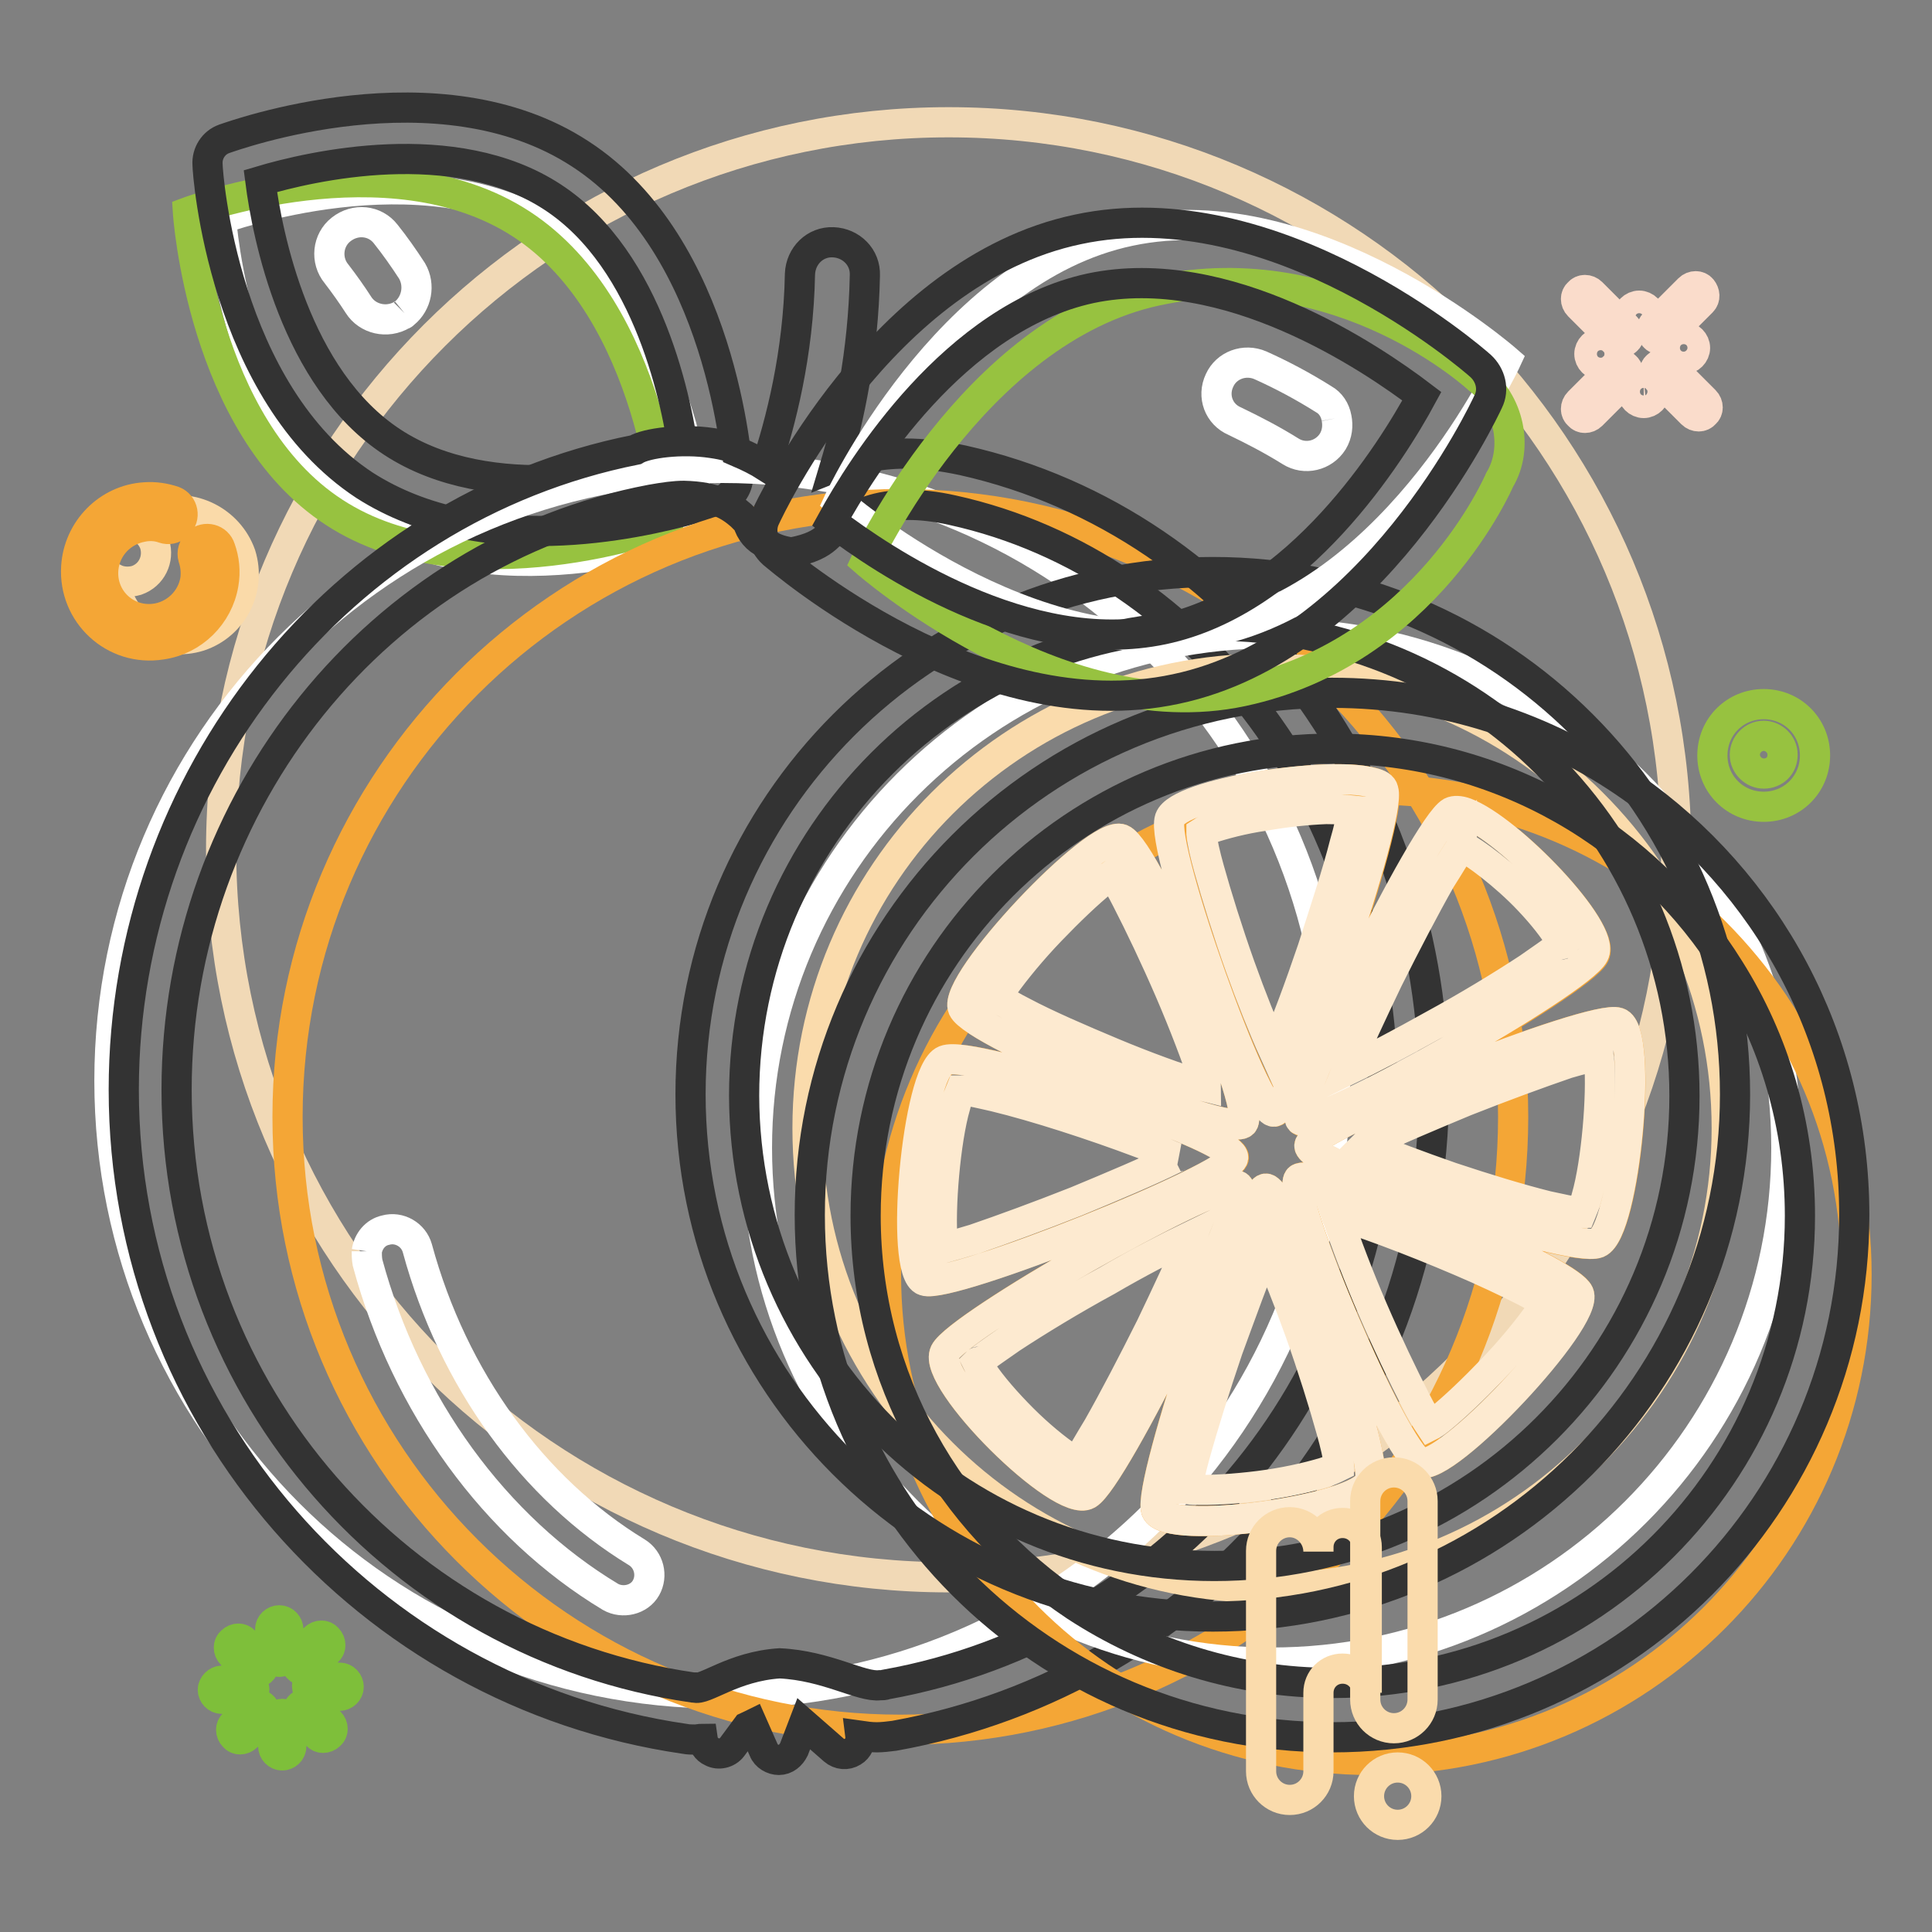 <?xml version="1.0" encoding="utf-8"?>
<!-- Svg Vector Icons : http://www.onlinewebfonts.com/icon -->
<!DOCTYPE svg PUBLIC "-//W3C//DTD SVG 1.1//EN" "http://www.w3.org/Graphics/SVG/1.1/DTD/svg11.dtd">
<svg version="1.1" xmlns="http://www.w3.org/2000/svg" xmlns:xlink="http://www.w3.org/1999/xlink" x="0px" y="0px" viewBox="0 0 256 256" enable-background="new 0 0 256 256" xml:space="preserve">
<rect x="0" y="0" width="256" height="256" fill="#808080" stroke="none"/>
<g> <path stroke-width="4" fill-opacity="0" stroke="#f1d9b6"  d="M29.3,112.6c0,53.3,43.2,96.4,96.4,96.4c53.3,0,96.4-43.2,96.4-96.4c0-53.3-43.2-96.4-96.4-96.4 C72.5,16.2,29.3,59.4,29.3,112.6z"/> <path stroke-width="4" fill-opacity="0" stroke="#ffffff"  d="M73.5,30.6c17.6,11.5,19.4,39.8,19.4,39.8s-26.7,9.8-44.2-1.6C31.2,57.4,29.3,29,29.3,29S56,19.2,73.5,30.6 "/> <path stroke-width="4" fill-opacity="0" stroke="#97c240"  d="M69.1,29.7c17.6,11.5,19.4,39.8,19.4,39.8s-26.7,9.8-44.2-1.6C26.7,56.5,24.9,28.1,24.9,28.1 S51.5,18.2,69.1,29.7"/> <path stroke-width="4" fill-opacity="0" stroke="#333333"  d="M34.5,24c0.9,7,4.6,26.2,17.5,34.6c13,8.5,32,4.1,38.7,2.1c-0.9-7-4.6-26.2-17.5-34.6 C60.2,17.6,41.2,22,34.5,24z M60.8,69.3c-4.3-0.9-8.6-2.5-12.5-5C29.6,52,27.5,23,27.5,21.8c-0.1-1.5,0.8-2.9,2.2-3.4 c1.2-0.4,28.4-10.3,47.2,2c18.8,12.2,20.8,41.2,20.9,42.5c0.1,1.5-0.8,2.9-2.2,3.4C94.6,66.5,77.3,72.8,60.8,69.3z"/> <path stroke-width="4" fill-opacity="0" stroke="#ffffff"  d="M14.5,143.2c0,44.8,36.3,81.2,81.2,81.2c44.8,0,81.2-36.3,81.2-81.2c0-44.8-36.3-81.2-81.2-81.2 C50.9,62,14.5,98.3,14.5,143.2z"/> <path stroke-width="4" fill-opacity="0" stroke="#f4a636"  d="M38.1,148c0,44.8,36.3,81.2,81.2,81.2c44.8,0,81.2-36.3,81.2-81.2c0-44.8-36.3-81.2-81.2-81.2 C74.5,66.8,38.1,103.2,38.1,148z"/> <path stroke-width="4" fill-opacity="0" stroke="#333333"  d="M127.6,61c-2.8-0.6-5.3-0.9-7.6-0.9c-3.8,0-6.9,0.8-9.4,1.8c1.9-6.3,3.8-15.2,4-25.4 c0.1-2.4-1.8-4.3-4.2-4.4c-2.4-0.1-4.3,1.8-4.4,4.2c-0.2,10.7-2.6,19.8-4.5,25.5c-1.1-0.7-2.3-1.3-3.7-1.9c0,0,0-0.7-3.5-1.2 c-4-0.6-8.6,0-10.1,0.9c-39.1,7.8-67.8,43.5-67.8,84.8c0,43.7,32.3,79.9,74.3,86c0.5,0.1,1,0.1,1.4,0.1c0.3,0,0.7-0.1,1-0.1 c0.1,0.7,0.5,1.4,1.2,1.7c0.9,0.5,2.1,0.2,2.7-0.6l2-2.7c0.2-0.1,0.5-0.2,0.7-0.3l1.5,3.4c0.3,0.8,1.2,1.3,2,1.3 c0.9,0,1.6-0.6,2-1.4l1.3-3.4l4,3.5c0.7,0.6,1.7,0.7,2.5,0.2c0.7-0.4,1.1-1.3,1-2.1c0.7,0.1,1.4,0.2,2.2,0.2c0.7,0,1.5-0.1,2.3-0.2 c40.7-7.3,71.5-42.8,71.5-85.5C190.1,105.2,164.7,69.3,127.6,61z M117.4,223.2c-0.2,0.1-0.5,0.1-0.8,0.1c-2.5,0.3-7-2.6-13.3-2.9 c-6.2,0.4-10,3.7-11.3,3.2c-0.1,0-0.2,0-0.2,0c-38.7-5.6-68.4-38.9-68.4-79.2c0-38.4,26.9-71.4,62.9-78.2c1.7-0.3,3.1-0.5,4.3-0.5 c4.3,0.1,6.1,1.3,7.6,2.6c0.3,0.3,0.6,0.6,0.9,0.9c0.3,1.2,1.2,2.3,2.4,2.8l0.2,0.1c0.6,0.4,1.6,0.9,3.2,1.1c5.2-1,4.7-2.8,7-3.9 c1.9-1.2,4.2-2.4,8.5-2.4c1.6,0,3.6,0.2,5.8,0.7c33.2,7.3,57,40.2,57,76.7C183.2,183.8,154.8,216.5,117.4,223.2L117.4,223.2z"/> <path stroke-width="4" fill-opacity="0" stroke="#ffffff"  d="M100.3,152.1c0,37.7,30.5,68.2,68.2,68.2c37.7,0,68.2-30.5,68.2-68.2c0-37.7-30.5-68.2-68.2-68.2 C130.8,84,100.3,114.5,100.3,152.1z"/> <path stroke-width="4" fill-opacity="0" stroke="#f4a636"  d="M117.4,168.9c0,35.5,28.8,64.3,64.3,64.3s64.3-28.8,64.3-64.3s-28.8-64.3-64.3-64.3 S117.4,133.4,117.4,168.9z"/> <path stroke-width="4" fill-opacity="0" stroke="#fadbac"  d="M107,149.5c0,33.7,27.3,60.9,60.9,60.9s60.9-27.3,60.9-60.9l0,0c0-33.7-27.3-60.9-60.9-60.9 S107,115.8,107,149.5L107,149.5z"/> <path stroke-width="4" fill-opacity="0" stroke="#333333"  d="M160.7,214.2c-38.3,0-69.2-31-69.2-69.2s31-69.2,69.2-69.2c38.3,0,69.2,31,69.2,69.2 S198.9,214.2,160.7,214.2z M160.9,207.5c34.4,0,62.3-27.9,62.3-62.3c0-34.4-27.9-62.3-62.3-62.3c-34.4,0-62.3,27.9-62.3,62.3 C98.7,179.6,126.5,207.5,160.9,207.5z"/> <path stroke-width="4" fill-opacity="0" stroke="#333333"  d="M176.5,230.2c-38.3,0-69.2-31-69.2-69.2c0-38.3,31-69.2,69.2-69.2c14.8,0,28.5,4.6,39.7,12.5 c17.9,12.5,29.5,33.2,29.5,56.7C245.7,199.2,214.7,230.2,176.5,230.2z M176.6,223c34.2,0,61.9-27.7,61.9-61.9 c0-12-3.4-23.2-9.3-32.6c-10.9-17.6-30.4-29.3-52.6-29.3c-34.2,0-61.9,27.7-61.9,61.9c0,21.6,11.1,40.6,27.8,51.7 C152.3,219.2,164,223,176.6,223z"/> <path stroke-width="4" fill-opacity="0" stroke="#ffffff"  d="M161,83.6c-24.4,5.2-49.9-17.1-49.9-17.1s14.2-30.8,38.6-35.9c24.4-5.2,49.9,17.1,49.9,17.1 S185.4,78.4,161,83.6"/> <path stroke-width="4" fill-opacity="0" stroke="#97c240"  d="M114.7,74.4c0,0,14.2-30.7,38.6-35.9c24.4-5.2,42.6,11.7,42.6,11.7c4,3,5.4,9.1,2.8,13.4 c0,0-9.7,22.8-34.1,28C140.2,96.8,114.7,74.4,114.7,74.4L114.7,74.4z"/> <path stroke-width="4" fill-opacity="0" stroke="#333333"  d="M110.2,69.1c6.7,5.1,25.9,18.1,43.9,14.3c18-3.8,30.3-23.5,34.3-30.9c-6.7-5.1-25.9-18.1-43.9-14.3 C126.5,42.1,114.2,61.8,110.2,69.1L110.2,69.1z M155.8,91.3c-26.1,5.6-52.3-17.1-53.4-18c-1.3-1.2-1.8-3.1-1-4.7 c0.6-1.3,15.3-32.7,41.4-38.2c26.1-5.6,52.3,17.1,53.4,18.1c1.3,1.2,1.8,3.1,1,4.7C196.6,54.5,181.9,85.8,155.8,91.3z"/> <path stroke-width="4" fill-opacity="0" stroke="#ffffff"  d="M177.1,55.4c0.2,1,0.1,2.1-0.5,3.1c-1.2,1.9-3.7,2.5-5.6,1.3c-2.4-1.5-4.9-2.8-7.4-4c-2.1-0.9-3-3.3-2-5.4 c0.9-2,3.3-2.9,5.4-2c2.9,1.3,5.7,2.8,8.4,4.5C176.3,53.4,176.9,54.3,177.1,55.4"/> <path stroke-width="4" fill-opacity="0" stroke="#f5a434"  d="M153.2,200.1c1.3,3.5,27,0,28.3-3.8c1.3-3.8-11.3-39.1-13.8-38.8C165.1,157.8,152,196.6,153.2,200.1z  M122.6,169.7c-3.4-1.2-1-27.7,2.7-29.2c3.7-1.5,38.4,10.2,38.2,12.9C163.2,155.9,126,170.8,122.6,169.7z M183.4,104.7 c-1.3-3.5-27,0-28.3,3.8c-1.3,3.8,11.3,39.1,13.8,38.8C171.5,146.9,184.6,108.2,183.4,104.7z M214.4,135.5c3.4,1.2,1,27.7-2.7,29.2 c-3.7,1.5-38.4-10.2-38.2-12.9C173.8,149.2,210.9,134.3,214.4,135.5z M209.2,171.4c1.4,3.4-17.7,23.8-21,22.4 c-3.3-1.4-18-35.6-16.1-37.6C174,154.2,207.8,168,209.2,171.4L209.2,171.4z M148.6,111.2c-3.3-1.4-22.5,19-21,22.4 c1.5,3.4,35.2,17.2,37.1,15.2C166.6,146.8,152,112.6,148.6,111.2L148.6,111.2z M211.3,126.5c1.8-3.7-15.4-20.8-18.9-18.8 c-3.5,2-21.7,39.1-20,40.8C174,150.2,209.5,130.2,211.3,126.5L211.3,126.5z M144.1,198c-3.5,2-20.7-15.1-18.9-18.8 c1.8-3.7,37.2-23.7,38.9-22C165.8,158.9,147.6,196,144.1,198z"/> <path stroke-width="4" fill-opacity="0" stroke="#fdead0"  d="M181.8,103.7c-5.8-1.6-25.6,1.4-26.8,4.8c-1.3,3.8,11.3,39.1,13.8,38.8c2.5-0.3,15.7-39.1,14.5-42.6 C183.2,104.2,182.7,103.9,181.8,103.7L181.8,103.7z M194.2,107.7c-0.8-0.3-1.5-0.3-1.9-0.1c-3.5,2-21.7,39.1-20,40.8 c1.7,1.7,37.1-18.3,38.9-22C212.9,123.3,199.9,109.8,194.2,107.7z M179.2,107.4c-0.2,1.2-0.5,2.6-1,4.3c-1,4-2.7,9.1-4.3,14.1 c-1.7,5-3.5,9.9-5.1,13.5c-1.4-3.1-3-7.1-4.5-11.3c-1.6-4.5-3.1-9.3-4.1-12.9c-0.5-1.8-0.9-3.5-1-4.6c0-0.1,0-0.2,0-0.2 c0.3-0.2,0.6-0.3,1.1-0.5c1.8-0.6,4.4-1.3,7.2-1.7c2.8-0.5,5.7-0.8,8.2-0.9C177.3,107.2,178.2,107.3,179.2,107.4L179.2,107.4z  M193.7,112.1c1.6,0.8,5.7,3.8,8.9,7.2c1.8,1.9,3.3,3.8,4.1,5.2c0.2,0.3,0.2,0.4,0.3,0.6c-0.2,0.2,0,0-0.3,0.2 c-1,0.8-2.5,1.8-4.2,3c-3.5,2.3-8.1,5.1-12.7,7.6c-4.1,2.3-8.1,4.4-11.4,6c1.4-3.5,3.4-7.7,5.5-12.1c2.4-4.8,4.9-9.6,7-13.3 C192,114.8,192.9,113.2,193.7,112.1C193.7,112.2,193.7,112.2,193.7,112.1z M148.6,111.2c-3.3-1.4-22.5,19-21,22.4 c1.5,3.4,35.2,17.2,37.1,15.2C166.6,146.8,152,112.6,148.6,111.2L148.6,111.2z M147.4,115.9c0.6,0.9,1.2,1.9,1.9,3.3 c1.7,3.3,3.8,7.7,5.7,12.1c1.9,4.4,3.6,8.9,4.7,12.2c0.1,0.2,0.1,0.3,0.1,0.5l-0.4-0.1c-3.3-1-7.7-2.6-12-4.4 c-4.3-1.8-8.7-3.7-11.9-5.4c-1.4-0.7-2.5-1.4-3.4-1.9c0.3-0.5,0.5-0.9,0.9-1.5c1.5-2.1,3.7-4.8,6.2-7.4c2.4-2.5,5-5,7-6.6 C146.7,116.3,147,116.2,147.4,115.9L147.4,115.9z M214.4,135.5c-3.4-1.2-40.6,13.7-40.9,16.3c-0.2,2.6,34.5,14.3,38.2,12.9 C215.3,163.2,217.8,136.6,214.4,135.5L214.4,135.5z M211.8,139.8c0,0.3,0.1,0.4,0.1,0.8c0.2,2.3,0.1,5.7-0.2,9 c-0.3,3.3-0.8,6.7-1.5,9.1c-0.2,0.9-0.5,1.5-0.7,2c0,0-0.1,0-0.1,0c-1.1-0.2-2.6-0.5-4.4-0.9c-3.6-0.9-8.2-2.3-12.7-3.8 c-4.3-1.5-8.3-3-11.4-4.3c0.1-0.1,0.2-0.1,0.3-0.1c3.4-1.7,8.2-3.7,13-5.7c4.8-1.9,9.7-3.7,13.5-5 C209.4,140.4,210.7,140.1,211.8,139.8L211.8,139.8z M132.8,141.5c-3.8-0.9-6.6-1.4-7.6-1c-3.7,1.5-6.1,28.1-2.7,29.2 c3.4,1.2,40.6-13.7,40.9-16.3C163.6,151.3,144.1,144.3,132.8,141.5z M131.8,145.3c5.4,1.3,13.1,3.8,19.2,6.1c2,0.7,3.3,1.4,4.8,2 c-0.1,0-0.1,0.1-0.2,0.1c-3.4,1.7-8.2,3.7-13,5.7c-4.8,1.9-9.7,3.7-13.5,5c-1.7,0.5-3,0.9-4.1,1.2c0-0.3-0.1-0.4-0.1-0.8 c-0.2-2.3-0.1-5.7,0.2-9c0.3-3.3,0.8-6.7,1.5-9.1c0.2-0.9,0.5-1.5,0.7-2c0,0,0.1,0,0.1,0C128.5,144.5,130,144.9,131.8,145.3 L131.8,145.3z M176.1,156.6c-2.2-0.6-3.7-0.7-4-0.4c-1.9,2,12.7,36.2,16.1,37.6c3.3,1.4,22.5-19,21-22.4 C208,168.7,185.5,159,176.1,156.6L176.1,156.6z M167.7,157.5c-2.5,0.3-15.7,39.1-14.5,42.6c1.3,3.5,27,0,28.3-3.8 C182.8,192.5,170.2,157.2,167.7,157.5L167.7,157.5z M163.9,157.1c-3.6-0.4-36.9,18.5-38.7,22.1c-1.8,3.7,15.4,20.8,18.9,18.8 s21.7-39.1,20-40.8C164.1,157.2,164,157.1,163.9,157.1L163.9,157.1z M177,160.9l0.4,0.1c4.9,1.5,12.3,4.4,18.4,7.1 c3.1,1.4,5.8,2.7,7.8,3.8c0.5,0.3,0.8,0.5,1.2,0.7c-0.3,0.5-0.5,0.9-0.9,1.5c-1.5,2.1-3.7,4.8-6.2,7.4c-2.4,2.5-5,5-7,6.6 c-0.5,0.4-0.8,0.6-1.2,0.8c-0.6-0.9-1.2-1.9-1.9-3.3c-1.7-3.3-3.8-7.7-5.7-12.1c-1.9-4.4-3.6-8.9-4.7-12.2 C177.1,161.2,177.1,161.2,177,160.9L177,160.9z M167.8,165.3c1.4,3.1,3,7.1,4.5,11.3c1.6,4.5,3.1,9.3,4.1,12.9 c0.5,1.8,0.9,3.4,1,4.6c0,0.1,0,0.1,0,0.2c-0.6,0.3-1.3,0.6-1.9,0.8c-2.3,0.7-5.5,1.4-8.7,1.8c-3.2,0.4-6.4,0.6-8.7,0.5 c-0.4,0-0.5-0.1-0.8-0.1c0.2-1.2,0.5-2.6,1-4.4c1.1-4,2.7-9.1,4.4-14.1C164.5,173.9,166.3,168.9,167.8,165.3L167.8,165.3z  M158,163.7c-1.4,3.5-3.4,7.7-5.5,12.1c-2.4,4.8-4.9,9.6-7,13.3c-1.1,1.8-2,3.4-2.7,4.5c0,0.1-0.1,0.1-0.1,0.2 c-0.3-0.2-0.6-0.3-1-0.6c-1.8-1.2-4.1-3.1-6.2-5.2c-2.1-2.1-4.1-4.4-5.3-6.2c-0.4-0.6-0.5-0.9-0.7-1.3c0.2-0.2,0,0,0.3-0.2 c1-0.8,2.5-1.8,4.2-3c3.5-2.3,8.1-5.1,12.7-7.6C150.8,167.3,154.7,165.3,158,163.7L158,163.7z"/> <path stroke-width="4" fill-opacity="0" stroke="#ffffff"  d="M53.6,41.5c-0.1,0.1-0.2,0.2-0.3,0.2c-2,1.2-4.6,0.6-5.8-1.3c-0.9-1.4-1.9-2.8-2.9-4.1 c-1.5-1.8-1.2-4.5,0.6-5.9c1.9-1.5,4.5-1.2,5.9,0.6c1.2,1.5,2.4,3.2,3.5,4.9C55.7,37.8,55.2,40.2,53.6,41.5 M48.6,165.8 c0.2-1.3,1.1-2.5,2.5-2.8c1.8-0.5,3.7,0.6,4.2,2.4c4.7,17.3,15.3,31.9,29.1,40.3c1.6,1,2.1,3.1,1.2,4.7s-3.1,2.1-4.7,1.2 c-15.3-9.2-27.1-25.4-32.2-44.3C48.6,166.7,48.6,166.3,48.6,165.8"/> <path stroke-width="4" fill-opacity="0" stroke="#fadaa9"  d="M21,68c-1.1,0.4-2.1,1-3,1.7c1.1,0.3,2.1,1.2,2.5,2.4c0.6,2-0.4,4.1-2.4,4.8c-1,0.3-2.1,0.2-2.9-0.2 c0,0.7,0.2,1.4,0.4,2.1c1.5,4.5,6.3,6.9,10.8,5.5c4.5-1.5,6.9-6.3,5.5-10.8C30.3,69,25.4,66.6,21,68z"/> <path stroke-width="4" fill-opacity="0" stroke="#f4a636"  d="M25.6,73.9c0.3,0.9,0.4,1.8,0.3,2.8c-0.4,2.8-2.7,5-5.5,5.3c-3.9,0.4-7.1-2.8-6.7-6.7 c0.3-2.8,2.4-5,5.2-5.5c1-0.2,2-0.1,2.8,0.2c0.6,0.2,1.3,0.1,1.8-0.4l0.1-0.1c1-0.9,0.7-2.6-0.6-3.1c-1.2-0.4-2.5-0.6-3.8-0.5 c-4.9,0.3-8.8,4.3-9.1,9.2c-0.4,6.2,5,11.3,11.3,10.3c4.2-0.6,7.5-3.9,8.2-8c0.3-1.7,0.1-3.3-0.4-4.7c-0.4-1.3-2-1.7-3-0.8 C25.6,72.5,25.4,73.2,25.6,73.9z"/> <path stroke-width="4" fill-opacity="0" stroke="#97c240"  d="M233.7,93.3c-3.8,0-6.8,3-6.8,6.8c0,3.8,3,6.8,6.8,6.8c3.8,0,6.8-3,6.8-6.8 C240.5,96.3,237.5,93.3,233.7,93.3z M233.7,102.5c-1.3,0-2.5-1.1-2.5-2.5c0-1.3,1.1-2.5,2.5-2.5c1.3,0,2.5,1.1,2.5,2.5 C236.2,101.5,235.1,102.5,233.7,102.5z"/> <path stroke-width="4" fill-opacity="0" stroke="#fadccb"  d="M210.6,46.9c0,0.8,0.7,1.5,1.5,1.5s1.5-0.7,1.5-1.5s-0.7-1.5-1.5-1.5S210.6,46.1,210.6,46.9z M221.6,46.1 c0,0.8,0.7,1.5,1.5,1.5s1.5-0.7,1.5-1.5s-0.7-1.5-1.5-1.5S221.6,45.2,221.6,46.1z M215.7,42c0,0.8,0.7,1.5,1.5,1.5s1.5-0.7,1.5-1.5 s-0.7-1.5-1.5-1.5S215.7,41.2,215.7,42z M216.3,51.9c0,0.8,0.7,1.5,1.5,1.5c0.8,0,1.5-0.7,1.5-1.5s-0.7-1.5-1.5-1.5 C216.9,50.5,216.3,51.1,216.3,51.9z M210.9,38.8l4.6,4.6c0.5,0.5,0.5,1.3,0,1.7c-0.5,0.5-1.3,0.5-1.7,0l-4.6-4.6 c-0.5-0.5-0.5-1.3,0-1.7C209.6,38.3,210.4,38.3,210.9,38.8z M209.2,53.3l4.6-4.6c0.5-0.5,1.3-0.5,1.7,0s0.5,1.3,0,1.7l-4.6,4.6 c-0.5,0.5-1.3,0.5-1.7,0C208.7,54.6,208.7,53.8,209.2,53.3z M224.2,54.8l-4.6-4.6c-0.5-0.5-0.5-1.3,0-1.7c0.5-0.5,1.3-0.5,1.7,0 l4.6,4.6c0.5,0.5,0.5,1.3,0,1.7C225.5,55.3,224.7,55.3,224.2,54.8z M225.5,40l-4.6,4.6c-0.5,0.5-1.3,0.5-1.7,0s-0.5-1.3,0-1.7 l4.6-4.6c0.5-0.5,1.3-0.5,1.7,0S226,39.5,225.5,40z"/> <path stroke-width="4" fill-opacity="0" stroke="#7ebf3a"  d="M32.9,221.4l-2.2-2.2c-0.5-0.5-0.5-1.3,0-1.7c0.5-0.5,1.3-0.5,1.7,0l2.2,2.2c0.5,0.5,0.5,1.3,0,1.7 C34.1,221.8,33.4,221.8,32.9,221.4z M32.5,225.1h-3.1c-0.7,0-1.2-0.6-1.2-1.2s0.6-1.2,1.2-1.2h3.1c0.7,0,1.2,0.6,1.2,1.2 C33.7,224.5,33.2,225.1,32.5,225.1z M34.9,227.9l-2.2,2.2c-0.5,0.5-1.3,0.5-1.7,0c-0.5-0.5-0.5-1.3,0-1.7l2.2-2.2 c0.5-0.5,1.3-0.5,1.7,0C35.3,226.7,35.3,227.5,34.9,227.9z M38.6,228.3v3.1c0,0.7-0.6,1.2-1.2,1.2c-0.7,0-1.2-0.6-1.2-1.2v-3.1 c0-0.7,0.6-1.2,1.2-1.2C38,227.1,38.6,227.7,38.6,228.3z M41.5,226l2.2,2.2c0.5,0.5,0.5,1.3,0,1.7c-0.5,0.5-1.3,0.5-1.7,0l-2.2-2.2 c-0.5-0.5-0.5-1.3,0-1.7S41,225.5,41.5,226z M41.9,222.3H45c0.7,0,1.2,0.6,1.2,1.2c0,0.7-0.6,1.2-1.2,1.2h-3.1 c-0.7,0-1.2-0.6-1.2-1.2C40.6,222.8,41.2,222.3,41.9,222.3z M39.5,219.3l2.2-2.2c0.5-0.5,1.3-0.5,1.7,0c0.5,0.5,0.5,1.3,0,1.7 l-2.2,2.2c-0.5,0.5-1.3,0.5-1.7,0C39,220.6,39,219.9,39.5,219.3z M35.8,219v-3.1c0-0.7,0.6-1.2,1.2-1.2c0.7,0,1.2,0.6,1.2,1.2v3.1 c0,0.7-0.6,1.2-1.2,1.2C36.4,220.2,35.8,219.7,35.8,219z"/> <path stroke-width="4" fill-opacity="0" stroke="#fadbac"  d="M174.7,205.6V205c0-1.8,1.4-3.2,3.2-3.2c1.8,0,3.2,1.4,3.2,3.2v19.3c0-1.8-1.4-3.2-3.2-3.2 c-1.8,0-3.2,1.4-3.2,3.2v10.4c0,2.1-1.7,3.8-3.8,3.8s-3.8-1.7-3.8-3.8v-29.2c0-2.1,1.7-3.8,3.8-3.8S174.7,203.5,174.7,205.6z"/> <path stroke-width="4" fill-opacity="0" stroke="#fadbac"  d="M184.7,195.1c2.1,0,3.8,1.7,3.8,3.8v26.3c0,2.1-1.7,3.8-3.8,3.8s-3.8-1.7-3.8-3.8v-26.3 C180.9,196.8,182.6,195.1,184.7,195.1z"/> <path stroke-width="4" fill-opacity="0" stroke="#fadbac"  d="M181.4,238c0,2.1,1.7,3.8,3.8,3.8c2.1,0,3.8-1.7,3.8-3.8c0-2.1-1.7-3.8-3.8-3.8 C183.1,234.2,181.4,235.9,181.4,238z"/></g>
</svg>